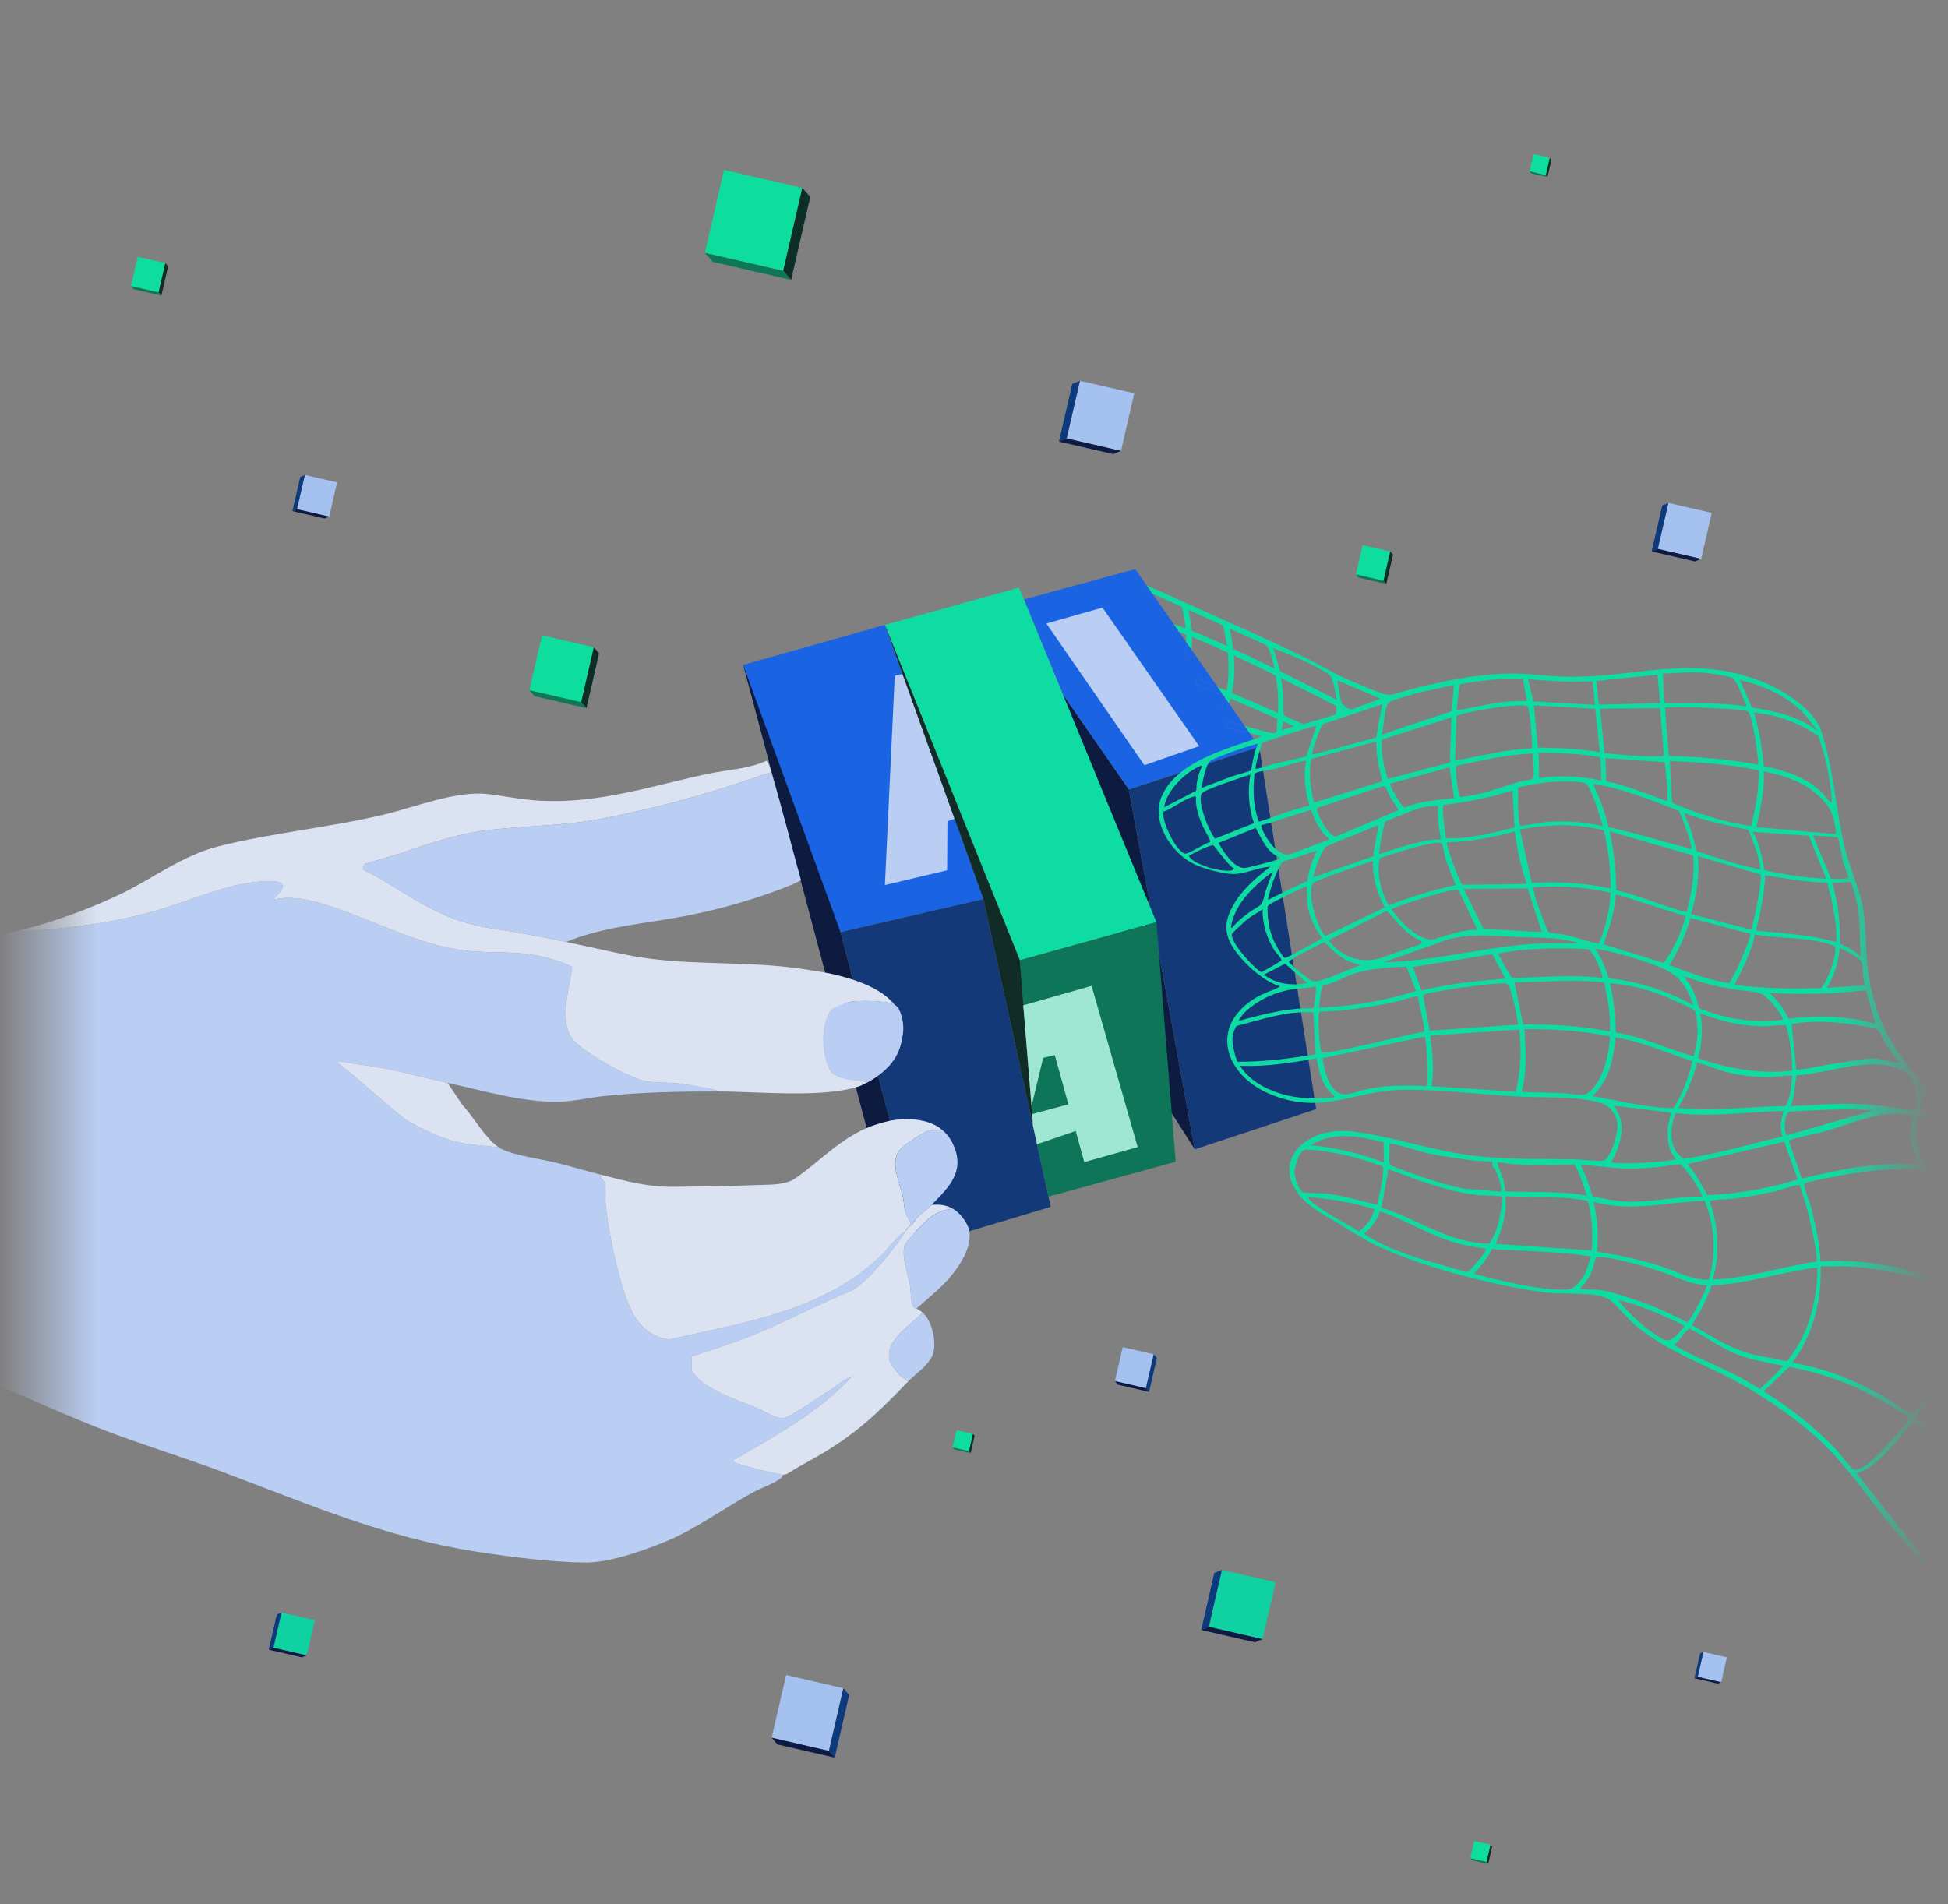 <svg width="493" height="482" viewBox="0 0 493 482" fill="none" xmlns="http://www.w3.org/2000/svg">
<rect x="0" y="0" width="493" height="482" fill="#808080" stroke="none"/>
<mask id="mask0_95_893" style="mask-type:alpha" maskUnits="userSpaceOnUse" x="0" y="0" width="493" height="482">
<rect width="493" height="482" fill="url(#paint0_linear_95_893)"/>
</mask>
<g mask="url(#mask0_95_893)">
<g clip-path="url(#clip0_95_893)">
<path d="M268.982 175.738L285.7 199.853L302.38 290.924L294.372 278.409L266.872 176.083L268.982 175.738Z" fill="#000F3A"/>
<path d="M318.69 189.029L317.94 189.277L305.801 193.259L304.103 193.814L303.301 194.077L298.759 195.568L285.7 199.853L268.982 175.738L259.128 151.734L287.327 144.06L290.193 148.167C289.979 148.077 289.782 147.99 289.6 147.912C290.044 148.608 290.528 149.274 291.002 149.948C291.002 149.948 291.366 150.115 291.633 150.235L297.082 158.047C297.063 158.044 297.044 158.035 297.026 158.03L296.619 159.417C297.174 159.582 297.791 159.783 298.458 160.019L300.214 162.536C300.207 163.793 300.123 165.105 299.929 166.439L301.36 166.646C301.465 165.925 301.541 165.212 301.59 164.511L308.112 173.861C306.224 173.071 304.478 172.356 303.016 171.779L302.485 173.125C304.47 173.905 306.977 174.947 309.657 176.079L309.984 176.545C309.72 177.428 309.4 178.285 309.002 179.102L310.304 179.733C310.568 179.189 310.805 178.622 311.019 178.029L315.022 183.771L310.429 182.555L310.06 183.952L316.302 185.604L317.358 187.118L318.197 188.322L318.292 188.457L318.69 189.029Z" fill="#0E61EE"/>
<path d="M285.7 199.853L302.38 290.924L333.101 280.752L318.69 189.029L285.7 199.853Z" fill="#073177"/>
<path d="M188.083 168.307L220.074 288.311L233.449 315.214L212.721 235.937L196.611 171.352L188.083 168.307Z" fill="#000F3A"/>
<path d="M188.083 168.307L212.721 235.937L248.89 227.582L223.946 158.179L188.083 168.307Z" fill="#0E61EE"/>
<path d="M212.72 235.937L248.889 227.582L265.911 305.484L233.449 315.214L212.72 235.937Z" fill="#073177"/>
<path d="M226.267 254.315C227.999 255.184 228.637 259.179 228.479 260.965C228.033 265.977 226.22 269.213 222.276 272.192C221.498 272.78 220.116 273.628 219.237 274.087C217.558 273.209 215.555 273.571 213.658 273.081C209.173 271.921 208.279 267.953 208.252 263.773C208.219 258.514 209.113 254.839 214.746 253.681C217.163 253.183 224.182 253.271 226.266 254.317L226.267 254.315Z" fill="#C0D5FF"/>
<path d="M291.633 150.234C291.365 150.114 291.004 149.95 291.002 149.947C290.527 149.274 290.044 148.608 289.6 147.912C289.782 147.99 289.979 148.077 290.193 148.167L291.633 150.234Z" fill="#0E61EE"/>
<path d="M257.411 184.103C257.27 184.137 257.065 184.726 256.617 184.446C256.705 183.735 256.929 183.027 257.005 182.316L257.413 184.104L257.411 184.103Z" fill="#073177"/>
<path d="M195.625 195.369C195.541 195.397 195.458 195.424 195.374 195.453L194.625 192.67C194.831 192.614 194.998 192.588 195.048 192.632C195.219 192.773 195.077 193.188 195.156 193.386C195.395 193.995 195.443 194.741 195.625 195.369Z" fill="#000F3A"/>
<path d="M228.403 170.584L226.444 171.055L223.95 224.029L239.7 220.293L239.776 207.881L241.58 207.245L228.403 170.584Z" fill="#C0D5FF"/>
<path d="M223.946 158.179L258.102 243.055L292.667 233.433L257.896 148.735L223.946 158.179Z" fill="#01E5A6"/>
<path d="M297.538 294.073L265.345 302.9L262.448 289.636L261.409 284.882L261.207 282.009L258.101 243.055L292.667 233.433L297.538 294.073Z" fill="#017353"/>
<path d="M223.946 158.179L258.102 243.055L261.409 284.882L248.89 227.582L223.946 158.179Z" fill="#04221D"/>
<path d="M287.929 290.364L276.264 249.547L258.96 254.476L261.067 279.971L264.008 267.762L266.955 267.082L270.383 279.545L261.207 282.009L261.409 284.882L262.448 289.636L272.235 286.276L274.404 294.16L287.929 290.364Z" fill="#A2F1DB"/>
<path d="M264.81 157.831L289.621 193.696L303.478 188.873L279.012 153.805L264.81 157.831Z" fill="#C0D5FF"/>
<path d="M316.302 185.604L310.06 183.952L310.429 182.555L315.022 183.771L316.302 185.604Z" fill="#0E61EE"/>
<path d="M311.019 178.029C310.806 178.622 310.568 179.189 310.304 179.733L309.002 179.102C309.4 178.285 309.72 177.428 309.984 176.545L311.019 178.029Z" fill="#0E61EE"/>
<path d="M309.657 176.079C306.977 174.947 304.47 173.905 302.484 173.125L303.016 171.779C304.478 172.356 306.224 173.071 308.112 173.861L309.657 176.079Z" fill="#0E61EE"/>
<path d="M301.361 166.646L299.929 166.439C300.123 165.105 300.208 163.793 300.214 162.536L301.59 164.511C301.541 165.212 301.465 165.925 301.361 166.646Z" fill="#0E61EE"/>
<path d="M298.458 160.019C297.791 159.782 297.174 159.582 296.619 159.417L297.026 158.03C297.045 158.033 297.063 158.041 297.082 158.047L298.458 160.019Z" fill="#0E61EE"/>
<path d="M315.988 159.752L315.957 159.739C315.968 159.741 315.979 159.748 315.988 159.752Z" fill="#0E61EE"/>
<path d="M432.344 269.836L432.355 269.831C432.355 269.831 432.354 269.836 432.344 269.836Z" fill="#01E5A6"/>
<path d="M485.982 282.771L489.971 283.498C490.334 283.564 490.704 283.614 491.064 283.697C492.589 284.05 493.633 285.01 494.62 286.113C495.7 287.323 496.783 288.532 497.862 289.742C499.181 291.217 500.501 292.694 501.818 294.17C502.755 295.215 503.688 296.262 504.624 297.307C504.636 297.321 504.667 297.351 504.709 297.391L505.007 295.753C499.713 289.896 494.155 283.574 489.173 277.477C480.48 266.84 475.219 261.19 472.931 246.983C472.151 242.149 472.323 237.738 471.941 232.967C471.373 225.891 468.186 220.496 466.691 213.82C464.554 204.284 464.008 194.433 460.87 184.921C459.174 179.78 451.647 174.939 446.812 172.9C428.298 165.098 413.989 171.866 395.487 171.272C391.655 171.15 387.808 170.574 383.978 170.503C375.292 170.344 365.479 172.259 357.104 174.468C356.592 174.603 354.701 175.184 352.61 175.746C351.555 176.029 350.72 175.84 349.745 175.506C347.035 174.576 344.097 173.253 341.456 172.132C340.189 171.598 338.903 171.05 337.702 170.373C333.887 168.221 328.69 165.534 321.155 162.097C321.148 162.095 321.134 162.088 321.114 162.079C321.093 162.071 321.066 162.058 321.032 162.042C320.634 161.874 320.24 161.702 319.848 161.526C319.377 161.315 318.888 161.084 318.386 160.84C317.696 160.529 316.889 160.161 315.989 159.752C315.98 159.748 315.968 159.744 315.957 159.739L315.728 159.636L315.255 159.423C315.255 159.423 294.323 149.99 294.318 149.989C292.661 149.249 291.242 148.623 290.193 148.167L291.634 150.235C291.787 150.307 291.909 150.361 291.909 150.361C291.909 150.361 291.955 150.381 292.041 150.419C292.075 150.435 292.113 150.452 292.159 150.472L299.074 153.605C299.408 154.888 299.82 156.793 300.049 159.058C298.944 158.646 297.944 158.302 297.082 158.047L298.459 160.02C298.997 160.208 299.568 160.42 300.171 160.65C300.201 161.26 300.219 161.89 300.214 162.536L301.59 164.511C301.669 163.379 301.683 162.282 301.649 161.232C304.318 162.306 307.437 163.683 310.718 165.191C311.022 168.158 311.075 171.592 310.412 174.828C309.63 174.497 308.859 174.173 308.113 173.861L309.658 176.079C309.794 176.136 309.933 176.193 310.069 176.252C310.042 176.35 310.014 176.448 309.984 176.545L311.019 178.029C311.159 177.636 311.291 177.234 311.41 176.822C315.566 178.593 319.949 180.503 323.344 181.993C323.118 182.885 323.231 184.801 323.069 185.129C322.999 185.273 322.869 185.379 322.704 185.465C322.412 185.615 322.068 185.635 321.748 185.55L315.022 183.771L316.302 185.604C316.302 185.604 319.103 186.344 319.204 186.372C319.159 186.364 319.065 186.445 319.023 186.464C318.948 186.499 318.872 186.527 318.796 186.565C318.335 186.797 317.847 186.953 317.358 187.118C311.555 189.108 303.937 191.379 298.759 195.568C296.712 197.223 295.046 199.175 294.02 201.528C291.181 208.054 296.532 216.155 302.501 218.875C304.936 219.985 309.784 221.297 312.418 221.23C315.509 221.149 318.428 219.521 321.502 219.395C318.325 221.792 314.817 224.797 312.684 228.199C309.016 234.045 309.87 237.693 314.215 242.665C316.656 245.46 320.407 248.583 323.992 249.669C323.18 250.231 322.126 250.586 321.214 250.956C320.188 251.369 319.155 251.773 318.197 252.328C305.695 259.568 309.815 272.264 321.769 277.093C334.756 282.341 342.832 276.01 354.991 275.867C364.346 275.759 374.111 276.969 383.48 277.532C389.756 277.909 397.043 277.483 403.146 278.69C405.063 279.068 406.586 279.525 407.845 281.028C408.893 282.279 409.468 283.706 409.36 285.364C409.236 287.278 407.757 293.232 405.713 293.797C402.997 293.944 400.293 293.466 397.582 293.423C389.113 293.283 381.795 293.574 373.181 292.576C362.474 291.333 352.336 287.557 341.978 286.395C328.533 284.886 319.538 296.881 332.888 306.16C334.731 307.441 336.75 308.416 338.634 309.621C340.406 310.754 342.202 311.85 344.021 312.904C344.878 313.403 345.738 313.895 346.604 314.374C347.485 314.857 348.423 315.354 349.365 315.751C351.015 316.49 352.687 317.176 354.374 317.824C358.028 319.232 361.751 320.463 365.506 321.573C369.38 322.717 373.292 323.731 377.231 324.622C380.95 325.464 384.692 326.197 388.46 326.783C389.191 326.896 389.921 327.002 390.654 327.104C395.367 327.754 402.987 326.894 406.888 328.697C408.263 329.332 411.89 333.767 413.47 335.12C421.812 342.264 431.527 345.202 440.757 350.415C448.269 354.658 456.697 360.533 462.714 366.703C468.51 372.646 473.182 379.661 478.451 386.05C479.769 387.649 484.398 393.033 486.761 395.927L487.01 394.559L469.84 372.854C471.965 372.509 474.016 370.755 475.611 369.368C478.876 366.524 481.407 362.996 484.353 359.847L492.114 366.538L492.356 365.211C490.922 363.843 488.374 361.633 487.808 361.15C486.915 360.392 485.837 359.593 484.861 358.938C491.787 349.887 495.355 338.704 495.279 327.303L498.85 329.178C498.869 328.777 499.114 328.281 499.095 327.915C499.076 327.561 495.666 325.997 495.112 325.761C494.853 315.578 492.381 305.492 487.939 296.349C490.918 296.637 494.1 297.371 496.985 298.271C498.989 298.896 501.994 300.009 504.014 301.207L504.247 299.927C504.211 299.908 504.173 299.889 504.135 299.87C499.423 297.4 492.554 295.992 487.416 294.865C487.15 294.67 487.005 294.178 486.876 293.893C486.14 292.243 485.437 290.552 485.085 288.771C484.708 286.861 485.062 285.079 485.432 283.2C485.439 283.157 485.532 282.691 485.53 282.689C485.553 282.737 485.933 282.762 485.982 282.771ZM484.843 281.097C480.587 280.664 476.326 279.819 472.056 279.532C465.789 279.107 459.47 279.788 453.217 279.984C454.212 277.449 454.18 274.83 454.665 272.206C462.012 271.692 471.179 268.188 478.433 269.893C480.447 270.368 482.409 270.997 483.553 272.77C484.888 274.84 485.394 278.699 484.843 281.097ZM380.988 302.816C387.879 303.084 394.862 302.686 401.68 303.928C402.21 304.223 402.811 309.025 402.884 309.932C402.963 310.948 403.151 316.019 402.697 316.524L378.553 314.852C380.141 311.042 381.459 306.994 380.988 302.816ZM403.265 304.18C412.712 306.885 421.94 304.256 431.432 303.945C433.981 310.25 434.426 317.377 432.467 323.928C428.184 324.047 424.401 321.857 420.447 320.561C415.093 318.807 409.709 317.723 404.149 316.821C404.579 312.601 404.354 308.285 403.265 304.18ZM432.345 327.54C432.507 327.134 432.667 326.725 432.832 326.319C432.873 326.214 433.133 325.367 433.251 325.362C442.355 325.014 450.974 321.829 459.967 320.871C459.88 329.416 457.723 337.883 452.229 344.555L443.824 342.909C438.164 341.476 433.269 338.305 428.283 335.428C428.187 335.229 428.606 334.661 428.696 334.506C429.017 333.938 429.361 333.383 429.704 332.829C430.748 331.143 431.606 329.377 432.345 327.54ZM459.653 319.354C450.876 320.608 442.391 323.591 433.468 323.875C435.355 317.509 434.915 310.273 432.674 304.034C432.802 303.725 437.808 303.505 438.664 303.404C442.203 302.983 445.729 302.362 449.201 301.572C450.659 301.242 453.761 300.054 454.954 299.982C455.157 299.97 455.237 299.892 455.434 300.074C455.677 300.3 457.215 305.571 457.432 306.367C457.873 307.98 460.337 318.678 459.653 319.354ZM432.118 302.53C430.493 299.863 429.212 296.978 427.038 294.677L451.55 288.998L454.969 298.542C447.578 300.884 439.869 302.149 432.118 302.53ZM319.276 208.844C321.018 208.449 322.743 207.874 324.44 207.326C326.894 206.529 329.356 205.733 331.828 204.984C332.661 207.604 333.678 209.55 335.478 211.602C335.791 211.958 336.712 212.29 336.051 212.639L325.967 216.415C323.478 216.099 321.763 214.011 320.523 212C320.224 211.515 318.902 209.214 319.276 208.844ZM318.578 207.98C317.13 204.116 317.074 200.012 317.479 195.937C317.829 195.222 321.551 194.903 322.331 194.702C325.05 194.003 327.76 192.983 330.561 192.531C329.79 196.316 330.307 200.279 331.423 203.943C328.971 204.471 326.556 205.267 324.182 206.055C322.316 206.672 320.511 207.546 318.578 207.98ZM430.67 262.244C430.79 259.959 430.585 257.992 430.32 256.477C435.357 258.481 440.723 259.765 446.168 259.775C448.14 259.779 450.058 259.376 452.022 259.48C453.122 263.218 453.43 267.119 453.626 271C445.564 271.934 437.373 270.525 429.742 267.849C430.156 266.387 430.553 264.485 430.67 262.244ZM430.003 255.192C429.436 253.196 428.866 251.216 427.815 249.408L426.142 247.149C427.834 247.555 429.437 248.313 431.109 248.784C433.688 249.511 436.306 250.019 438.887 250.448C440.653 250.743 444.075 250.92 445.497 251.464C447.612 252.275 450.388 256.03 451.324 258.096C444.05 259.125 436.794 257.957 430.003 255.192ZM347.702 216.549L347.457 216.779L332.275 222.09C333.155 219.397 333.837 216.578 335.555 214.258L348.891 208.841L347.575 216.068C347.563 216.132 347.778 216.348 347.702 216.549ZM332.244 223.607C332.595 222.873 345.712 218.484 347.486 217.889C347.361 222.066 348.401 226.093 350.481 229.689L335.358 236.958C333.212 234.439 330.84 226.513 332.244 223.607ZM424.724 205.157C425.365 205.602 428.535 214.67 428.088 214.943C421.094 213.091 414.189 210.898 407.109 209.369C406.233 205.577 404.77 201.953 403.188 198.416C410.676 199.547 417.693 202.471 424.724 205.157ZM406.336 191.89L421.305 192.926C421.682 196.22 422.108 199.486 421.974 202.815C416.893 200.944 411.83 198.871 406.511 197.772L406.336 191.89ZM429.73 216.712L445.49 221.338C446.253 222.053 443.755 233.602 443.23 235.329L427.966 231.385C429.395 226.564 430.132 221.734 429.73 216.712ZM427.793 232.333C432.867 233.62 437.812 235.138 442.983 236.324C443.37 236.885 438.766 247.629 437.589 248.875C432.407 248.06 427.377 246.194 422.502 244.278C424.789 240.653 426.724 236.483 427.793 232.333ZM408.867 226.376C414.866 228.019 420.536 230.176 426.651 231.88C425.507 235.984 423.57 240.248 421.097 243.752L405.828 239.039C407.22 234.936 408.743 230.751 408.867 226.376ZM426.824 230.932C420.813 229.34 415.115 226.801 409.042 225.323C408.985 220.312 408.484 215.318 407.365 210.439L428.475 216.542C429.014 221.433 428.044 226.21 426.824 230.932ZM386.353 223.624C386.316 223.637 386.28 223.647 386.238 223.659C386.047 223.688 385.621 223.716 385.028 223.743C384.372 223.77 383.508 223.794 382.528 223.814C378.091 223.904 371.254 223.93 370.198 223.933L370.132 223.934C370.083 223.932 370.059 223.933 370.059 223.933C369.446 223.6 365.801 213.619 366.213 213.223C372.048 213.091 377.753 211.98 383.362 210.47C383.884 214.941 384.932 219.354 386.353 223.624ZM384.676 209.977C391.758 208.632 398.838 208.354 405.898 210.208C407.059 215.024 407.599 219.976 407.661 224.929C401.069 223.398 394.356 223.216 387.639 223.459L384.676 209.977ZM365.883 217.486C366.607 219.709 367.588 221.837 368.41 224.019C362.625 225.277 357.001 227.071 351.456 229.132C349.468 225.626 348.327 221.201 349.202 217.217C351.301 216.5 363.675 212.399 364.9 213.508C365.052 213.646 365.661 216.806 365.883 217.486ZM369.119 225.287L373.92 235.428C372.335 235.272 370.728 235.613 369.183 235.92C367.997 236.152 362.583 237.925 362.144 237.865C358.075 237.305 354.368 233.285 352.122 230.116C354.036 229.166 368.234 224.526 369.119 225.287ZM370.434 225.007C370.772 225.005 371.113 225.004 371.451 225.002C372.269 224.999 373.088 224.996 373.904 224.99C374.902 224.986 375.899 224.982 376.897 224.977C377.776 224.973 378.656 224.97 379.533 224.965C380.372 224.961 381.21 224.918 382.047 224.916C382.932 224.911 383.818 224.903 384.703 224.896C385.321 224.891 385.939 224.888 386.554 224.883C386.559 224.883 386.614 224.879 386.616 224.882C386.617 224.887 390.229 235.952 390.229 235.952L375.458 235.108L370.434 225.007ZM390.526 232.747C390.148 231.757 389.78 230.765 389.429 229.765C389.036 228.643 388.646 227.514 388.359 226.36C388.217 225.783 388.143 225.194 388.062 224.606C389.785 224.504 391.506 224.413 393.233 224.409C394.967 224.404 396.704 224.469 398.434 224.598C399.134 224.649 399.833 224.713 400.532 224.786C402.925 225.041 405.3 225.444 407.648 225.97C407.535 227.774 407.28 229.872 406.763 232.176C406.179 234.773 405.403 237.002 404.641 238.822C404.424 238.979 403.734 238.709 403.515 238.657C400.117 237.82 396.884 236.479 393.359 236.246C392.872 236.214 392.36 236.206 391.95 235.901C391.592 235.635 390.752 233.337 390.526 232.747ZM389.511 196.904L389.449 190.533C394.565 190.529 399.692 190.775 404.756 191.634C405.355 191.966 405.118 196.624 405.3 197.573C400.108 196.439 394.764 196.254 389.511 196.904ZM390.873 198.124C393.136 197.878 399.464 197.446 401.309 198.367C402.681 199.05 405.138 207.337 405.642 209.141C400.93 208.042 396.149 207.688 391.337 208.075C390.348 208.155 385.059 209.15 384.763 208.999C384.053 208.636 384.217 200.612 384.166 199.371C386.379 198.851 388.604 198.372 390.873 198.124ZM387.745 197.199C387.366 197.453 385.513 197.608 384.849 197.801C379.789 199.271 374.869 201.319 369.523 201.721C368.959 201.229 368.186 194.18 368.54 193.838C374.956 192.573 381.355 190.927 387.935 190.739C387.759 191.907 388.631 196.611 387.745 197.199ZM382.804 200.088L383.3 209.474C377.584 210.784 371.896 212.476 365.938 212.169C365.792 210.994 364.753 204.278 365.344 203.747C371.279 203.094 377.107 201.827 382.804 200.088ZM364.642 212.442C359.217 212.569 354.126 214.649 349.021 216.209C349.35 213.406 349.737 210.678 350.57 207.972C354.916 206.346 359.185 203.828 363.973 203.999C363.641 206.792 364.224 209.695 364.642 212.442ZM350.983 230.55C353.522 233.238 355.944 236.623 359.454 238.056C359.756 238.177 359.86 238.561 359.64 238.8C359.625 238.814 359.613 238.827 359.601 238.837C359.364 239.024 359.084 239.152 358.799 239.249C358.109 239.488 357.412 239.711 356.721 239.955C354.918 240.592 353.104 241.209 351.301 241.855C349.706 242.427 348.06 242.977 346.349 243.042C344.806 243.099 343.228 242.809 341.787 242.265C339.567 241.425 337.622 239.922 336.242 237.993L350.983 230.55ZM362.71 239.136C369.934 236.056 375.982 236.776 383.489 237.139C388.722 237.395 393.929 237.175 399.059 238.545C399.038 238.906 398.361 238.778 398.088 238.782C395.449 238.806 392.865 238.646 390.204 238.762C376.631 239.355 363.73 243.299 350.156 243.584L362.71 239.136ZM377.664 241.534C378.704 243.717 379.867 245.398 380.982 247.732C373.855 248.263 366.692 248.989 359.746 250.718L357.548 244.786L377.664 241.534ZM379.135 241.347C386.593 239.98 394.187 239.818 401.796 240.273C403.247 240.332 405.905 247.303 405.5 247.548C397.966 246.631 390.387 247.373 382.842 247.591C382.617 247.572 382.517 247.426 382.422 247.26C381.526 245.701 380.018 243.222 379.135 241.347ZM403.672 240.12C406.666 240.558 409.572 241.354 412.469 242.212C415.954 243.244 421.461 244.862 424.157 247.172C426.358 249.057 427.637 251.712 428.487 254.426C421.724 250.704 414.836 248.523 407.123 247.608C406.291 244.956 405.287 242.4 403.672 240.12ZM438.999 249.119C441.145 245.124 443.16 240.985 444.168 236.54C444.151 236.62 448.292 237.076 448.684 237.113C450.261 237.263 451.84 237.36 453.418 237.473C456.563 237.698 459.725 238.003 462.754 238.919C463.093 239.02 463.428 239.13 463.759 239.247C463.927 239.304 464.098 239.362 464.262 239.429C464.474 239.517 464.479 239.532 464.496 239.758C464.606 241.172 464.247 242.563 463.835 243.901C463.209 245.94 462.42 248.093 461.129 249.812C461.052 249.916 460.944 250.08 460.805 250.113C457.024 250.196 453.216 250.291 449.435 250.131C448.597 250.096 438.898 249.635 438.999 249.119ZM444.416 235.542C445.538 230.927 446.544 226.279 446.722 221.521C452.026 222.451 457.093 223.251 462.466 223.466C463.657 228.365 465.004 233.408 464.686 238.5C458.111 236.528 451.201 236.266 444.416 235.542ZM453.266 221.545C450.85 221.174 448.595 220.716 446.514 220.217C445.972 216.913 445.267 213.473 443.585 210.542L457.806 211.582L462.165 222.431C459.447 222.306 456.462 222.037 453.266 221.545ZM445.516 220.077C440.013 219.018 434.681 217.21 429.377 215.448C428.931 213.635 428.491 211.777 427.89 210.007C427.732 209.542 426.136 205.928 426.326 205.811C431.503 207.92 437.01 208.818 442.445 210.089C443.829 213.287 445.165 216.572 445.516 220.077ZM443.108 209.113C436.196 208.06 429.57 205.961 423.175 203.224L422.602 192.648C430.169 192.952 437.747 193.428 445.18 195.047C445.052 199.814 444.432 204.518 443.108 209.113ZM422.368 191.362L421.373 179.348C421.536 179.071 421.751 179.103 422.022 179.091C426.151 178.903 431.314 179.101 435.464 179.36C436.834 179.445 441.435 179.62 442.349 180.129C443.529 180.787 445 191.657 444.965 193.538C437.489 192.235 429.938 191.533 422.368 191.362ZM421.118 191.396C416.087 191.643 411.086 191.153 406.088 190.615L404.939 179.395L420.127 179.241L421.118 191.396ZM404.893 190.4C399.707 189.536 394.451 189.343 389.218 189.232L388.199 178.55L403.708 179.414L404.893 190.4ZM387.663 189.448C381.082 189.66 374.666 191.381 368.266 192.544L368.624 181.261C369.062 180.459 384.554 177.805 386.533 178.768C386.908 178.979 387.219 182.101 387.303 182.793C387.406 183.666 387.948 189.216 387.663 189.448ZM368.006 202.038C363.745 202.51 359.461 202.756 355.45 204.411C354.76 204.285 351.504 198.608 351.78 198.357L366.854 194.248L368.006 202.038ZM352.068 202.193C352.302 202.591 354.088 204.888 353.865 205.099L338.143 211.737C336.439 211.784 333.929 207.189 333.507 205.713C333.377 205.261 333.03 204.769 333.509 204.438L349.705 199.089C349.994 199.011 350.362 198.954 350.612 199.166C350.739 199.275 351.777 201.695 352.068 202.193ZM324.376 218.432C324.462 218.321 324.561 218.221 324.689 218.139C325.071 217.895 325.505 217.783 325.94 217.669C326.623 217.492 327.293 217.274 327.966 217.059C329.563 216.546 331.158 216.019 332.747 215.478C332.818 215.454 333.237 215.372 333.27 215.299C332.128 217.761 331.206 220.298 330.89 223.015C330.876 223.091 330.026 223.385 329.922 223.434C327.855 224.388 325.811 225.394 323.762 226.385C323.239 226.637 322.712 226.882 322.192 227.14C321.926 227.272 321.663 227.408 321.405 227.55C321.307 227.603 321.185 227.654 321.079 227.723C321 227.772 320.898 227.7 320.919 227.608C321.558 224.663 322.543 221.774 323.981 219.12C324.11 218.881 324.219 218.636 324.376 218.432ZM321.162 229.083C321.531 228.751 321.98 228.546 322.419 228.312C322.913 228.05 323.409 227.787 323.904 227.53C324.898 227.018 325.898 226.517 326.905 226.029C327.625 225.68 328.345 225.341 329.07 225.006C329.407 224.851 329.748 224.698 330.079 224.533C330.311 224.419 330.613 224.29 330.722 224.618C330.885 225.113 330.733 227.855 330.87 228.865C331.301 232.009 332.703 234.961 334.617 237.452C332.551 238.751 330.35 239.864 328.213 241.042C327.587 241.386 326.957 241.729 326.309 242.032C326.047 242.155 325.386 242.567 325.075 242.422C324.569 242.185 322.824 239.076 322.5 238.382C321.216 235.646 320.723 232.666 320.81 229.498C320.815 229.338 321.054 229.178 321.162 229.083ZM326.689 243.022C327.625 242.377 328.618 241.821 329.626 241.299C329.897 241.157 330.172 241.016 330.444 240.88C331.755 240.22 333.037 239.508 334.355 238.864C334.422 238.832 334.492 238.798 334.559 238.767C334.733 238.681 335.075 238.461 335.283 238.512C337.792 241.339 340.559 243.572 344.399 244.254C343.475 244.627 342.547 244.999 341.622 245.372C340.22 245.935 338.806 246.478 337.412 247.057C336.109 247.598 334.835 248.084 333.44 248.346C333.042 248.423 332.667 248.477 332.269 248.353C331.611 248.145 331.066 247.684 330.526 247.274C328.986 246.105 327.489 244.938 326.19 243.48C326.184 243.307 326.578 243.097 326.689 243.022ZM334.695 249.378C337.586 249.101 340.199 247.177 342.867 246.378C344.045 246.024 346.306 245.576 347.56 245.374C350.32 244.929 353.134 244.861 355.917 244.665L358.353 250.839C350.463 253.338 342.144 254.727 333.862 255.064C333.952 253.146 334.225 251.247 334.695 249.378ZM333.937 256.065C340.343 255.944 346.966 254.914 353.226 253.564C354.049 253.386 358.54 251.963 358.845 252.276C358.888 253.496 360.901 260.739 360.339 261.188C357.085 261.575 335.414 267.278 334.493 266.334C333.866 265.693 333.412 256.449 333.937 256.065ZM360.161 251.935C360.348 251.553 363.045 251.131 363.675 251.008C366.57 250.438 369.741 249.985 372.673 249.642C374.162 249.468 380.38 248.656 381.355 249.015C381.924 249.226 382.437 251.183 382.644 251.865C383.377 254.293 383.761 256.863 384.254 259.343L361.83 260.906L360.161 251.935ZM383.265 248.64C390.846 248.574 398.434 247.867 406.014 248.638C406.853 252.731 407.633 256.904 407.436 261.119C400.217 259.68 392.827 259.225 385.484 259.327L383.265 248.64ZM407.46 248.887C412.972 249.281 418.381 250.81 423.399 253.081C424.387 253.53 428.302 255.271 428.906 255.8C428.961 255.847 429.001 256.018 429.131 256.581C430.074 260.639 429.358 264.297 429.118 265.39C429.015 265.861 428.842 266.566 428.57 267.418C422.003 265.48 415.724 262.455 408.886 261.359C408.931 257.158 408.371 252.973 407.46 248.887ZM428.78 271.465C428.977 270.854 429.289 269.829 429.418 269.118L429.461 268.881C429.459 268.895 429.961 269.053 429.994 269.063C430.607 269.275 431.24 269.469 431.865 269.669C432.487 269.87 433.097 270.106 433.714 270.326C433.721 270.327 433.725 270.328 433.733 270.33C434.51 270.606 435.291 270.873 436.08 271.115C438.724 271.922 441.439 272.331 444.193 272.524C445.061 272.584 445.933 272.625 446.803 272.661C449.071 272.751 451.307 272.169 453.572 272.291C453.361 274.863 453.212 277.737 451.831 279.998C442.794 280.042 433.772 281.472 424.734 280.423C426.396 277.591 427.778 274.601 428.781 271.463L428.78 271.465ZM451.457 281.213C451.314 281.195 450.942 282.968 450.9 283.147C450.694 284.033 450.636 284.955 450.733 285.862C450.749 286.019 451.032 287.662 451.079 287.671C442.759 289.589 434.586 292.182 426.086 293.289C422.148 290.948 422.661 285.499 424 281.764C433.069 282.833 442.379 281.433 451.457 281.213ZM453.025 281.359C460.029 280.994 467.05 280.532 474.066 281.093L452.232 287.367C451.235 286.132 451.597 281.844 453.025 281.359ZM477.634 264.853L480.666 269.073C478.708 268.878 476.548 268.103 474.622 267.972C472.247 267.812 468.284 268.637 465.8 268.993C462.262 269.497 458.747 270.285 455.201 270.758L454.585 270.763L453.429 259.207C458.617 258.271 463.898 258.569 469.085 259.375C470.75 259.631 472.874 259.854 474.51 260.387C476.05 260.888 476.684 263.548 477.634 264.853ZM474.633 259.161C467.535 257.087 460.026 257.014 452.742 257.828C452.601 257.846 452.265 257.085 452.21 256.982C451.963 256.525 451.71 256.073 451.437 255.634C450.441 254.029 449.194 252.717 447.902 251.358C456.025 251.755 464.198 251.637 472.263 250.65L474.633 259.161ZM471.068 243.407C471.605 244.516 471.339 247.994 472.01 249.38L462.337 250.067C464.264 246.96 465.172 243.765 465.615 240.138C466.072 239.82 470.715 242.679 471.068 243.407ZM469.824 228.012C470.93 232.616 470.577 237.391 470.888 242.078C469.416 240.632 467.513 239.691 465.641 238.875C465.853 233.665 465.122 228.446 463.694 223.445C464.685 223.38 465.397 223.51 466.35 223.395C467.124 223.3 467.896 223.23 468.323 223.252C468.697 223.271 469.667 227.356 469.824 228.012ZM465.96 215.818C466.17 216.71 466.333 217.629 466.599 218.508C466.826 219.25 467.087 219.98 467.359 220.708C467.41 220.845 467.977 222.207 467.832 222.239C466.043 222.648 464.874 222.479 463.393 222.41L458.834 211.49C459.273 211.514 459.716 211.531 460.153 211.549C461.301 211.594 462.433 211.749 463.576 211.835C464.069 211.871 464.567 211.849 465.056 211.938C465.293 211.981 465.78 215.057 465.96 215.818ZM444.528 209.372C445.541 204.668 446.614 200.125 446.365 195.265C451.46 196.267 456.424 197.913 460.3 201.467C463.542 204.44 464.26 206.895 464.711 211.14L444.528 209.372ZM461.12 189.181C461.12 189.181 463.059 195.125 463.607 202.493C463.625 202.719 463.618 202.985 463.486 203.049C463.423 203.077 463.332 203.065 463.203 202.98C462.717 202.662 461.46 200.89 460.8 200.292C456.72 196.6 451.682 194.994 446.349 193.928C446.067 189.321 445.147 184.814 443.937 180.379C446.199 180.593 449.216 181.106 452.586 182.354C455.815 183.552 458.351 185.05 460.173 186.315C460.556 187.462 460.878 188.439 461.12 189.181ZM456.09 180.149C456.513 180.571 459.764 184.526 459.915 185.043C455.543 181.325 448.91 179.987 443.369 179.056L440.295 172.129C445.844 173.348 452.028 176.086 456.09 180.149ZM432.156 170.39C433.545 170.559 437.167 171.082 438.318 171.527C439.574 172.013 441.388 177.432 442.017 178.803C435.223 177.842 428.341 177.955 421.506 177.988C421.299 177.899 421.295 177.722 421.242 177.541C420.762 175.876 421.177 172.413 420.754 170.527C424.542 170.379 428.36 169.923 432.156 170.39ZM419.481 170.782L420.131 177.997L404.64 178.361L404.013 172.375L419.481 170.782ZM403.021 172.434L403.646 178.423L388.054 177.559L386.714 171.915C392.135 172.334 397.589 172.826 403.021 172.434ZM385.46 171.954L386.433 177.491C380.378 177.189 374.488 178.725 368.615 179.876L369.376 173.194C374.66 172.269 380.081 171.586 385.46 171.954ZM366.939 193.013L351.256 197.175C350.177 193.998 349.456 190.536 349.755 187.213L367.318 181.601L366.939 193.013ZM350.948 178.739C351.396 177.428 352.745 177.267 353.981 176.838C358.515 175.274 363.289 174.432 367.961 173.397L367.388 180.022L349.632 185.966C350.274 183.784 350.236 180.821 350.948 178.739ZM349.828 197.757L332.562 203.158C331.695 199.572 331.044 195.738 331.909 192.081L348.336 187.689C348.266 191.127 348.991 194.46 349.828 197.757ZM349.807 178.287L348.274 186.699L332.831 190.872L332.094 190.848C331.871 190.511 334.159 183.824 334.825 183.277L349.807 178.287ZM349.33 176.855L342.509 179.416C341.925 179.706 341.328 179.505 340.826 179.151C340.562 178.963 340.32 178.745 340.08 178.528C339.984 178.437 339.889 178.344 339.785 178.256C339.402 177.937 339.369 177.458 339.288 177.002L339.085 175.859C339.007 175.413 338.929 174.968 338.848 174.522C338.777 174.11 338.703 173.695 338.629 173.28C338.576 172.991 338.527 172.701 338.474 172.412L338.433 172.177L349.33 176.855ZM331.641 168.072C332.765 168.641 335.881 170.27 336.674 171.011C337.199 171.504 338.317 176.282 338.27 177.148C335.883 175.91 330.374 173.079 324.007 169.938L322.277 164.094C325.406 165.337 328.64 166.548 331.641 168.072ZM301.562 159.639C301.399 157.575 301.075 155.767 300.756 154.37L309.503 158.334C309.785 159.438 310.201 161.277 310.512 163.498C307.261 162.015 304.182 160.673 301.562 159.639ZM312.073 164.216C311.826 162.173 311.478 160.398 311.179 159.094L320.53 163.332C321.693 165.057 322.064 167.216 322.539 169.215C319.129 167.544 315.531 165.816 312.073 164.216ZM311.771 175.404C312.383 172.626 312.545 169.45 312.247 165.898C315.759 167.535 319.396 169.292 322.814 170.972C323.368 174.088 323.574 177.277 323.42 180.447C320.041 178.965 315.791 177.116 311.771 175.404ZM324.749 175.944C324.663 174.537 324.424 173.066 324.205 171.659C330.852 174.944 336.433 177.824 338.225 178.753C338.231 179.308 338.142 180.766 338.036 180.881L330.052 183.264C329.98 183.271 329.881 183.263 329.764 183.246C329.2 182.994 327.419 182.204 324.975 181.13C324.64 180.04 324.807 176.85 324.749 175.944ZM327.588 183.861L324.381 184.793L324.777 182.622C325.883 183.11 326.84 183.531 327.588 183.861ZM319.436 187.974C320.091 187.736 320.81 187.527 321.213 187.399C325.175 186.137 329.107 184.728 333.146 183.698L330.662 191.327C330.344 191.69 323.197 193.151 322.073 193.431C321.566 193.556 317.883 194.884 317.702 194.591C317.977 192.31 318.845 190.183 319.436 187.974ZM317.362 208.368L307.534 212.286C305.891 210.351 302.985 203.021 304.116 200.854C304.627 199.877 314.76 196.612 316.447 196.077C315.739 200.148 315.982 204.473 317.362 208.368ZM305.801 193.259C305.952 193.007 306.118 192.795 306.3 192.632C306.926 192.073 310.401 190.857 311.429 190.471C312.092 190.219 317.238 188.372 318.197 188.322C318.279 188.315 318.331 188.324 318.346 188.349C318.328 188.385 318.311 188.423 318.292 188.459C318.162 188.729 318.044 189.002 317.94 189.279C317.226 191.14 317.029 193.137 316.59 195.089L311.535 196.612L304.082 199.457C304.384 197.96 304.834 194.846 305.801 193.261L305.801 193.259ZM300.867 195.558C301.076 195.403 302.403 194.533 303.301 194.077C303.695 193.879 304.006 193.759 304.103 193.814C304.112 193.82 304.118 193.826 304.124 193.835C304.238 194 303.956 194.514 303.894 194.67C303.724 195.089 303.557 195.509 303.415 195.941C303.023 197.124 302.806 198.358 302.784 199.605C302.778 199.839 302.799 200.034 302.634 200.229C302.596 200.274 301.831 200.602 301.559 200.749C299.264 201.976 296.935 203.146 294.624 204.341C295.113 200.902 298.149 197.573 300.867 195.558ZM294.461 205.436C296.754 204.654 299.608 202.323 301.816 201.719C302.128 201.631 302.355 201.506 302.701 201.65C302.455 204.316 303.479 207 304.518 209.403C304.852 210.177 306.444 212.612 306.253 213.175C305.012 213.36 300.812 216.2 299.956 216.073C297.76 215.744 293.864 207.867 294.461 205.436ZM311.547 220.352C311.434 220.38 311.319 220.396 311.204 220.407C310.991 220.424 310.776 220.417 310.563 220.405C307.798 220.271 305.708 219.646 302.994 218.417C302.333 218.118 301.512 217.505 301.033 216.933C300.949 216.832 300.869 216.69 300.938 216.58C300.97 216.53 301.026 216.501 301.078 216.473C302.631 215.676 304.187 214.875 305.82 214.259C306.159 214.132 306.505 214.011 306.865 213.979C306.95 213.973 307.038 213.972 307.115 214.008C307.189 214.043 307.241 214.111 307.289 214.179C308.183 215.365 309.11 216.526 310.069 217.658C310.543 218.217 311.025 218.77 311.555 219.276C311.79 219.502 312.046 219.725 312.359 219.824C312.176 220.099 311.868 220.273 311.547 220.352ZM315.091 219.704C312.373 219.907 309.539 215.554 308.414 213.367L317.791 209.573C319.258 212.301 320.756 215.922 323.898 217.021C323.924 217.579 323.748 217.39 323.503 217.509C322.869 217.818 315.818 219.651 315.091 219.704ZM311.576 234.686C311.564 234.536 311.577 234.387 311.602 234.235C311.776 233.211 312.156 232.132 312.572 231.179C313.068 230.042 313.718 228.978 314.451 227.978C315.957 225.918 317.808 224.122 319.76 222.489C320.159 222.158 320.561 221.832 320.969 221.512C321.172 221.356 321.374 221.199 321.576 221.045C321.664 220.978 322.07 220.755 322.135 220.64C321.508 222.281 320.854 223.881 320.316 225.49C320.01 226.404 319.754 228.571 318.914 229.153C318.732 229.279 316.382 230.764 315.8 231.206C315.029 231.795 314.262 232.388 313.539 233.035C313.006 233.518 312.491 234.032 312.045 234.597C311.937 234.734 311.61 235.12 311.576 234.686ZM311.851 236.296C311.952 236.079 314.788 233.412 315.22 233.06C316.536 231.979 318.115 231.106 319.54 230.178C319.477 233.874 320.617 237.601 322.609 240.687C322.886 241.115 324.496 242.667 324.281 243.151C322.703 244.206 321.171 244.992 319.253 246.112C317.382 245.147 310.976 238.169 311.851 236.296ZM319.878 246.716L325.234 243.94L330.827 248.877C327.004 249.564 322.983 249.135 319.878 246.716ZM316.596 254.88C318.282 253.578 320.159 252.522 322.145 251.745C324.07 250.991 326.097 250.498 328.156 250.298C329.22 250.193 330.296 250.164 331.35 249.981C331.856 249.894 332.358 249.77 332.869 249.711C332.931 249.706 333.005 249.704 333.042 249.753C333.07 249.79 333.066 249.838 333.062 249.884C332.916 251.505 332.901 253.214 332.564 254.811C332.458 255.313 332.294 255.234 331.822 255.227C330.933 255.214 330.043 255.236 329.157 255.287C327.379 255.395 325.611 255.623 323.86 255.931C320.333 256.555 316.875 257.497 313.424 258.443C314.137 257.006 315.325 255.858 316.596 254.88ZM312.674 267.444C311.964 264.62 311.278 262.377 312.944 259.698C319.302 258.091 325.741 255.782 332.391 256.288L332.931 266.875C326.292 267.965 320.021 268.782 313.169 268.758L312.674 267.444ZM337.563 277.764C337.368 277.895 333.474 278.021 332.869 278.018C329.579 278.016 326.948 277.713 323.794 276.728C319.867 275.501 316.066 273.285 313.8 269.769C320.298 270.086 326.836 268.985 333.23 267.919C333.728 270.874 334.407 274.028 336.486 276.314C336.639 276.481 336.798 276.64 336.959 276.794C337.169 276.997 338.004 277.47 337.563 277.764ZM361.069 274.927C355.698 274.661 350.868 274.658 345.598 275.762C343.709 276.158 341.206 277.421 339.313 276.868C336.346 276.004 334.99 270.558 334.739 267.848L360.566 262.392C361.111 263.794 361.616 274.478 361.069 274.927ZM383.605 276.365L362.317 274.934C363.013 270.762 362.493 266.316 361.953 262.14L384.501 260.622C385.092 265.954 384.873 271.12 383.605 276.365ZM401.616 276.802C400.34 277.547 397.945 276.849 396.414 276.766C392.636 276.565 388.845 276.565 385.07 276.384C386.492 271.173 386.157 266.292 385.843 261.036C385.829 260.791 385.571 260.719 385.993 260.51C393.177 260.471 400.395 260.934 407.459 262.348C407.301 266.58 405.588 274.479 401.616 276.802ZM402.993 277.443C407.222 273.731 408.296 267.961 408.879 262.607C415.663 263.624 421.855 266.626 428.357 268.601C427.306 272.754 425.873 277.009 423.424 280.515C416.593 280.405 409.706 278.594 402.993 277.443ZM408.422 279.906L422.971 281.657C421.712 285.211 421.463 290.355 424.076 293.403C424.002 293.813 416.729 294.312 415.832 294.352C414.805 294.4 408.034 294.56 407.772 294.226C410.218 289.737 411.89 284.311 408.422 279.906ZM411.453 295.808C413.943 295.877 416.61 295.66 419.103 295.487C420.395 295.399 424.398 294.637 425.224 294.767C425.702 294.845 427.078 296.687 427.453 297.182C428.253 298.233 429.195 299.661 429.824 300.821C430.008 301.166 430.894 302.691 430.851 302.928C424.325 302.687 417.51 304.556 410.989 304.113C408.287 303.929 405.655 303.376 403.025 302.799C402.228 300.09 401.341 297.428 400.06 294.903C403.869 294.95 407.643 295.701 411.453 295.808ZM398.455 294.762C399.889 297.213 400.726 299.959 401.586 302.645C394.788 301.421 387.849 301.82 380.985 301.584C380.779 300.643 380.723 299.648 380.476 298.716C380.054 297.121 379.267 295.704 378.903 294.11C385.381 295.354 391.928 294.808 398.455 294.762ZM376.914 314.801C366.8 314.741 358.863 308.613 349.617 305.666L351.387 295.952C358.687 298.663 366.025 301.545 373.834 302.5C374.718 302.607 380.058 302.652 380.235 302.919C379.903 307.024 379.285 311.334 376.914 314.801ZM360.825 291.806C364.7 292.674 369.236 293.26 373.202 293.804C373.859 293.894 377.525 293.962 377.661 294.139C377.695 294.182 377.603 294.85 377.748 295.224C377.855 295.496 378.199 295.65 378.328 295.911C379.219 297.714 379.862 299.614 379.976 301.647L369.978 300.818C363.808 299.415 357.857 297.305 351.976 295.026C351.134 294.488 351.92 290.63 351.579 289.503C351.691 289.041 360.063 291.636 360.825 291.806ZM350.153 289.145L350.224 294.271C344.287 291.953 338.034 290.464 331.678 289.911C337.256 286.279 344.086 287.594 350.153 289.145ZM329.697 301.753C328.663 301.244 327.603 297.911 327.6 296.772C327.597 295.346 328.763 291.408 330.253 290.998C330.505 290.932 332.758 291.131 333.284 291.188C339.057 291.816 344.631 293.245 350.049 295.327C350.158 298.584 349.184 301.779 348.521 304.979C344.282 303.9 340.046 302.69 335.683 302.138C334.534 301.992 330.317 302.059 329.697 301.753ZM343.944 311.751C340.406 309.439 336.032 307.371 332.708 304.836C332.08 304.357 331.282 303.763 331.005 303.013C336.719 303.387 342.351 304.418 347.831 306.077C347.392 308.473 345.744 310.245 343.944 311.754L343.944 311.751ZM371.219 322.033C362.394 319.3 353.015 317.501 345.223 312.327C346.99 310.746 348.588 308.926 349.21 306.571C354.307 308.283 358.992 311.012 363.942 313.05C367.994 314.721 371.776 315.479 376.115 316.125C376.404 316.528 371.915 322.028 371.219 322.033ZM398.664 325.502C397.974 326.091 397.407 326.419 396.489 326.446C391.674 326.572 386.735 325.59 382.036 324.621C380.478 324.3 378.927 323.944 377.38 323.562C376.609 323.373 375.837 323.174 375.069 322.972C374.674 322.868 374.279 322.765 373.887 322.659C373.7 322.61 373.09 322.328 372.924 322.498C374.703 320.648 376.443 318.477 377.604 316.18C385.895 316.677 394.221 316.824 402.465 317.983C402.644 318.009 401.723 320.877 401.643 321.113C401.069 322.825 400.054 324.31 398.679 325.49C398.673 325.494 398.667 325.498 398.664 325.502ZM405.661 326.627C403.808 326.314 401.611 326.519 399.727 326.296C401.17 324.984 402.248 323.371 402.966 321.552C403.36 320.556 403.526 319.166 403.846 318.399C403.941 318.176 404.367 318.188 404.563 318.189C408.257 318.208 416.037 320.463 419.757 321.66C423.786 322.957 427.672 325.217 431.978 325.321C431.773 326.701 427.782 334.577 426.934 334.658C422.385 332.345 417.77 330.229 412.875 328.696C411.036 328.121 407.378 326.918 405.661 326.627ZM422.924 339.038C422.709 339.141 422.494 339.205 422.283 339.235C421.383 339.363 420.543 338.879 419.766 338.348C418.964 337.803 418.133 337.284 417.35 336.713C415.574 335.415 413.833 333.724 412.265 332.182C411.722 331.652 411.203 331.099 410.705 330.526C410.485 330.271 410.262 330.015 410.059 329.747C409.926 329.574 409.731 329.115 409.508 329.062C415.312 330.452 420.715 332.857 426.05 335.454C426.174 335.514 426.232 335.664 426.175 335.791C425.968 336.24 425.174 336.994 425.033 337.15C424.41 337.828 423.785 338.625 422.924 339.038ZM441.843 349.454C435.955 346.062 429.452 343.908 423.595 340.436C424.282 340.05 424.802 339.336 425.284 338.731C425.785 338.102 426.252 337.394 426.855 336.855C427.007 336.721 427.461 336.282 427.693 336.393C432.058 338.483 436.055 341.653 440.66 343.234C444.02 344.387 447.8 345.012 451.276 345.728C450.118 347.139 448.765 348.371 447.479 349.665C447.065 350.082 445.989 350.946 445.403 351.582C444.222 350.847 443.034 350.139 441.843 349.454ZM479.546 363.678C478.044 365.418 476.47 367.188 474.75 368.753C473.345 370.03 471.032 372.388 468.914 371.88C468.616 371.808 465.568 367.862 464.966 367.216C459.609 361.457 453.117 356.445 446.368 352.184L452.739 346.044C452.835 345.946 453.873 346.246 454.037 346.275C454.486 346.36 454.933 346.448 455.379 346.542C459.085 347.315 462.722 348.399 466.252 349.766C468.61 350.681 470.935 351.709 473.178 352.879C476.371 354.517 479.475 356.392 482.48 358.352C482.75 358.526 483.224 358.826 483.101 359.217C482.898 359.849 480.192 362.931 479.546 363.678ZM484.015 358.02C481.364 356.614 478.89 354.713 476.241 353.205C469.205 349.2 461.626 346.352 453.626 344.927C458.802 337.884 461.068 329.236 460.764 320.529C462.935 320.625 465.113 320.432 467.288 320.527C472.213 320.736 478.18 321.722 482.999 322.852C484.424 323.188 493.374 325.942 493.776 326.787C494.184 337.913 490.656 349.135 484.015 358.02ZM486.483 296.101C490.694 305.26 493.409 314.916 493.726 325.061C483.363 320.849 471.942 318.553 460.745 319.301C460.485 314.637 459.489 310.05 458.315 305.551C457.938 304.101 456.882 301.697 456.697 300.456C456.656 300.184 456.61 299.708 456.787 299.515C457.102 299.173 464.768 297.727 465.872 297.528C472.664 296.322 479.573 295.604 486.483 296.101ZM485.786 294.727C475.728 294.029 465.68 295.916 455.993 298.362L452.709 288.7C455.628 287.664 458.714 287.22 461.683 286.39C465.089 285.438 468.398 284.172 471.804 283.228C475.229 282.279 479.114 281.451 482.663 282.149C483.223 282.259 483.78 282.399 484.347 282.473C482.806 286.804 483.859 290.757 485.786 294.727ZM486.194 276.327L486.483 276.635L491.432 282.537C489.693 281.877 487.849 281.649 486.025 281.312C486.39 279.618 486.722 278.027 486.194 276.327Z" fill="#01E5A6"/>
<path d="M229.156 311.626C229.393 311.214 229.069 311.069 229.802 310.764C229.538 311.206 229.892 311.214 229.156 311.626Z" fill="#C0D5FF"/>
<path d="M235.752 304.989C234.629 306.126 233.164 307.111 231.991 308.388C231.102 309.355 230.95 310.288 229.803 310.764C229.954 310.513 230.473 309.708 230.473 309.574C230.472 309.427 229.342 307.7 229.147 306.969C228.802 305.679 228.78 304.025 228.454 302.685C227.681 299.505 225.466 294.711 227.273 291.687C228.235 290.077 233.59 286.493 235.428 286.105C236.434 285.892 237.305 286.06 238.258 285.854C239.731 287.045 240.619 288.273 241.373 290.019C244.242 296.656 240.04 300.647 235.752 304.991L235.752 304.989Z" fill="#C0D5FF"/>
<path d="M5.459 235.365C5.602 235.847 6.233 235.678 6.591 235.657C17.49 235.071 29.373 233.435 39.842 230.405C48.209 227.984 56.946 223.872 65.685 223.137C66.993 223.028 70.365 222.782 71.277 223.708C72.474 224.92 69.091 227.306 69.325 227.647C73.195 226.905 77.043 227.435 80.798 228.515C93.198 232.082 104.69 238.992 117.543 240.594C124.793 241.495 130.884 240.445 138.278 242.414C139.212 242.662 144.756 244.196 144.8 244.99C144.07 250.203 141.246 259.134 145.261 263.48C148.227 266.692 159.698 273.207 163.917 273.774C166.572 274.133 169.627 273.96 172.379 274.329C175.13 274.698 177.839 275.297 180.45 275.804C180.85 275.882 181.533 275.845 181.708 276.283C172.058 276.279 161.976 276.445 152.396 277.492C149.446 277.814 146.486 278.495 143.534 278.76C133.968 279.613 122.709 276.145 113.275 274.106C107.976 272.962 102.712 271.51 97.416 270.47C93.536 269.709 89.626 269.332 85.743 268.598L85.539 269.048C91.475 273.749 96.977 278.998 102.973 283.614C108.238 286.569 113.491 289.149 119.623 289.723L126.222 290.425C128.959 292.307 136.811 293.365 140.347 294.225C144.221 295.166 148.057 296.315 151.911 297.308C151.853 298.263 152.966 298.843 153.133 299.676C153.418 301.107 153.117 303.369 153.279 304.963C153.898 311.044 155.578 318.895 157.264 324.79C159.122 331.283 161.814 338.228 169.481 339.052C188.493 334.669 208.373 331.903 222.982 317.829C224.806 316.072 227.226 312.707 229.154 311.626C226.906 315.565 219.652 324.321 215.772 326.573C207.052 330.137 198.577 334.735 189.855 338.225C185.043 340.153 180.018 341.686 175.112 343.317C174.941 343.681 174.997 346.747 175.186 347.2C175.23 347.306 176.319 348.599 176.522 348.808C179.887 352.298 187.53 354.677 192.106 356.627C193.935 357.406 196.927 359.67 198.893 358.772C202.342 357.191 207.239 353.629 210.632 351.485C212.209 350.489 213.644 349.036 215.448 348.569C207.069 357.6 196.036 363.514 185.515 369.689C185.247 370.113 186.478 370.411 186.742 370.493C190.465 371.646 194.262 372.563 198.076 373.322C198.041 374.052 197.368 374.361 196.85 374.692C195.079 375.824 192.697 376.625 190.806 377.637C183.196 381.719 176.262 387.002 168.269 390.282C162.619 392.601 154.11 395.581 148.068 395.522C139.522 395.437 128.932 394.074 120.457 392.748C97.004 389.081 78.019 380.693 56.203 372.539C46.42 368.881 36.405 365.854 26.653 362.109C10.593 355.944 -4.839 348.255 -20.802 341.899C-25.254 340.125 -29.528 338.152 -34.369 337.87C-41.977 337.427 -49.572 339.085 -57.122 339.573L-38.641 238.112C-34.993 236.987 -31.555 236.1 -27.679 236.438C-23.311 236.82 -20.265 236.861 -15.94 236.936C-7.511 237.085 -2.872 237.411 5.457 235.367L5.459 235.365Z" fill="#C0D5FF"/>
<path d="M195.203 195.469C185.373 198.784 175.526 201.996 165.41 204.366C159.906 205.655 153.546 207.146 147.991 207.937C139.921 209.085 131.686 209.164 123.599 210.116C115.744 211.041 108.624 213.495 101.2 216.074L92.332 218.675C92.104 219.079 91.605 219.748 91.993 220.142C92.225 220.377 95.375 221.875 96.075 222.293C105.834 228.136 112.667 233.228 124.45 235.002C131.169 236.013 136.657 237.02 143.29 238.424C148.432 239.512 153.592 240.705 158.721 241.734C172.628 244.527 186.478 243.198 200.526 244.934C203.258 245.272 206.512 245.77 209.22 246.27C211.364 246.666 213.704 247.278 215.772 247.954C219.558 249.189 223.842 251.145 226.374 254.293C224.288 253.259 217.06 253.145 214.67 253.696C213.801 253.898 211.025 255.087 210.446 255.674C207.591 258.563 207.677 268.752 210.736 271.638C211.44 272.302 213.043 272.883 213.999 273.111C215.817 273.545 217.739 273.171 219.345 274.075C218.824 274.328 217.956 274.792 217.47 274.958C208.514 278.014 191.553 276.288 181.712 276.281C181.538 275.843 180.855 275.88 180.455 275.803C177.842 275.292 174.999 274.679 172.384 274.327C169.633 273.956 166.574 274.131 163.921 273.773C159.703 273.203 148.23 266.69 145.266 263.479C141.252 259.13 144.075 250.202 144.805 244.989C144.761 244.192 139.219 242.661 138.283 242.412C130.889 240.441 124.798 241.494 117.548 240.592C104.694 238.993 93.203 232.08 80.803 228.514C77.048 227.433 73.2 226.903 69.33 227.646C69.093 227.306 72.479 224.918 71.282 223.706C70.37 222.781 66.998 223.026 65.69 223.136C56.951 223.87 48.212 227.982 39.847 230.403C29.378 233.433 17.495 235.069 6.596 235.656C6.238 235.676 5.607 235.845 5.464 235.364C13.859 233.303 23.1 229.905 30.884 226.133C38.667 222.362 46.35 216.481 55.194 214.252C68.781 210.83 83.268 209.484 96.905 206.26C104.72 204.412 115.428 200.081 123.298 200.985C127.857 201.51 132.237 202.469 136.915 202.697C151.864 203.421 165.029 198.874 179.222 195.864C184.141 194.82 189.403 194.684 194.027 192.556C194.826 193.977 194.721 193.841 195.211 195.465L195.203 195.469Z" fill="#E4EDFF"/>
<path d="M241.206 305.982C238.724 306.201 236.903 306.949 234.984 308.52C233.893 309.413 229.423 314.097 229.014 315.161C227.979 317.845 229.811 322.376 230.293 325.238C230.504 326.489 230.53 330.148 231.198 330.837C231.421 331.067 231.728 331.1 231.95 331.239C232.548 331.612 232.904 331.782 233.48 332.252C230.577 335.365 223.824 339.297 225.141 344.339C225.493 345.687 226.725 346.761 227.463 347.912L229.81 349.708C222.594 357.195 217.452 362.273 208.406 367.734C205.336 369.587 202.112 371.206 199.079 373.125L198.079 373.32C194.265 372.561 190.464 371.646 186.744 370.491C186.48 370.409 185.249 370.111 185.517 369.687C196.038 363.512 207.072 357.598 215.451 348.567C213.646 349.036 212.209 350.489 210.634 351.483C207.241 353.627 202.344 357.192 198.895 358.77C196.931 359.669 193.938 357.404 192.108 356.625C187.532 354.675 179.889 352.296 176.524 348.806C176.322 348.597 175.233 347.302 175.188 347.198C174.999 346.745 174.942 343.681 175.114 343.316C180.02 341.682 185.045 340.151 189.857 338.223C198.579 334.731 207.056 330.135 215.774 326.571C219.654 324.319 226.908 315.563 229.156 311.624C229.893 311.212 229.539 311.204 229.803 310.762C230.953 310.286 231.103 309.353 231.992 308.386C233.165 307.108 234.63 306.124 235.753 304.986C237.691 304.815 239.488 304.996 241.206 305.98L241.206 305.982ZM215.77 348.13L215.727 348.367C215.895 348.317 215.91 348.236 215.77 348.13Z" fill="#E4EDFF"/>
<path d="M238.259 285.852C237.308 286.058 236.435 285.889 235.429 286.103C233.59 286.493 228.238 290.078 227.274 291.685C225.467 294.708 227.679 299.502 228.454 302.682C228.78 304.025 228.802 305.677 229.148 306.967C229.343 307.698 230.473 309.424 230.473 309.571C230.473 309.706 229.955 310.51 229.803 310.762C229.07 311.067 229.393 311.211 229.157 311.624C227.228 312.705 224.806 316.069 222.985 317.827C208.375 331.904 188.497 334.67 169.483 339.05C161.817 338.227 159.125 331.281 157.266 324.788C155.58 318.893 153.9 311.044 153.282 304.961C153.119 303.369 153.421 301.107 153.135 299.674C152.971 298.841 151.857 298.263 151.914 297.306C158.566 299.02 163.793 300.491 170.744 300.416C177.894 300.337 185.234 300.212 192.383 299.949C195.393 299.839 198.875 299.961 201.347 298.232C207.738 293.766 212.889 287.926 220.519 285.067C221.751 284.606 223.897 283.97 225.173 283.711C229.283 282.872 234.894 283.125 238.255 285.848L238.259 285.852Z" fill="#E4EDFF"/>
<path d="M245.321 311.632C245.93 315.522 243.25 319.843 240.889 322.746C238.299 325.928 234.978 328.502 231.952 331.242C231.727 331.103 231.422 331.069 231.2 330.84C230.531 330.153 230.505 326.494 230.295 325.241C229.812 322.379 227.981 317.848 229.016 315.164C229.425 314.1 233.895 309.416 234.986 308.523C236.905 306.952 238.726 306.204 241.207 305.985C242.959 306.99 245.008 309.626 245.323 311.632L245.321 311.632Z" fill="#C0D5FF"/>
<path d="M229.812 349.708L227.466 347.912C226.728 346.761 225.496 345.685 225.144 344.34C223.826 339.298 230.579 335.365 233.482 332.253C235.994 334.299 237.281 340.499 235.881 343.357C234.685 345.799 231.642 347.813 229.812 349.708Z" fill="#C0D5FF"/>
<path d="M113.276 274.108L117.03 279.702C119.928 282.814 122.735 288.029 126.225 290.428L119.627 289.726C113.494 289.152 108.241 286.572 102.976 283.617C96.98 279.001 91.479 273.753 85.542 269.052L85.747 268.602C89.629 269.336 93.538 269.71 97.419 270.473C102.715 271.511 107.98 272.965 113.279 274.109L113.276 274.108Z" fill="#E4EDFF"/>
<path d="M202.716 222.801L200.804 223.78C191.951 227.398 182.847 230.047 173.449 231.859C163.394 233.799 152.806 234.483 143.289 238.429C136.656 237.025 131.168 236.018 124.449 235.007C112.668 233.233 105.833 228.141 96.074 222.298C95.374 221.879 92.226 220.385 91.992 220.147C91.604 219.75 92.106 219.082 92.331 218.68L101.199 216.078C108.623 213.5 115.743 211.045 123.598 210.12C131.686 209.167 139.92 209.09 147.99 207.942C153.548 207.152 159.907 205.66 165.409 204.37C175.525 202.001 185.369 198.789 195.202 195.474C197.933 204.508 200.192 213.709 202.715 222.805L202.716 222.801Z" fill="#C0D5FF"/>
<path d="M226.371 254.295C228.141 255.173 228.743 259.154 228.585 260.948C228.121 266.17 226.239 269.341 222.099 272.375C221.253 272.995 220.28 273.621 219.34 274.077C217.737 273.173 215.812 273.547 213.994 273.113C213.038 272.885 211.437 272.307 210.731 271.639C207.672 268.753 207.586 258.565 210.441 255.676C211.02 255.088 213.796 253.899 214.665 253.698C217.055 253.146 224.283 253.258 226.369 254.294L226.371 254.295Z" fill="#C0D5FF"/>
<path d="M215.771 348.13C215.91 348.236 215.896 348.317 215.727 348.367L215.771 348.13Z" fill="#C0D5FF"/>
</g>
<path d="M298.195 165.621L298.164 165.605C298.176 165.608 298.187 165.615 298.195 165.621Z" fill="#0063F6"/>
<path d="M412.061 283.76L412.074 283.755C412.074 283.755 412.073 283.759 412.061 283.76Z" fill="#00E8A0"/>
<path d="M282.163 349.59L290.005 351.396L291.983 342.806L284.14 341L282.163 349.59Z" fill="#A9C8FB"/>
<path d="M290.802 352.322L290.006 351.396L291.982 342.81L292.78 343.732L290.802 352.322Z" fill="#00327C"/>
<path d="M282.163 349.59L290.005 351.396L290.802 352.322L282.955 350.515L282.163 349.59Z" fill="#00103D"/>
<path d="M195.3 439.863L209.782 443.197L213.434 427.334L198.952 424L195.3 439.863Z" fill="#A9C8FB"/>
<path d="M211.254 444.907L209.783 443.197L213.434 427.342L214.906 429.044L211.254 444.907Z" fill="#00327C"/>
<path d="M195.3 439.862L209.783 443.196L211.253 444.906L196.763 441.57L195.3 439.862Z" fill="#00103D"/>
<path d="M343.142 145.412L350.131 147.021L351.838 139.609L344.848 138L343.142 145.412Z" fill="#00E8A0"/>
<path d="M350.844 147.826L350.131 147.021L351.837 139.609L352.551 140.414L350.844 147.826Z" fill="#00231D"/>
<path d="M343.14 145.412L350.13 147.021L350.843 147.826L343.853 146.216L343.14 145.412Z" fill="#007551"/>
<path d="M33.142 72.412L40.131 74.021L41.838 66.609L34.848 65L33.142 72.412Z" fill="#00E8A0"/>
<path d="M40.844 74.826L40.131 74.021L41.837 66.609L42.55 67.414L40.844 74.826Z" fill="#00231D"/>
<path d="M33.14 72.412L40.13 74.021L40.843 74.826L33.853 73.216L33.14 72.412Z" fill="#007551"/>
<path d="M133.975 174.73L147.08 177.747L150.28 163.848L137.175 160.831L133.975 174.73Z" fill="#00E8A0"/>
<path d="M148.415 179.251L147.081 177.743L150.281 163.844L151.615 165.352L148.415 179.251Z" fill="#00231D"/>
<path d="M133.977 174.726L147.082 177.743L148.416 179.251L135.311 176.234L133.977 174.726Z" fill="#007551"/>
<path d="M178.395 64.016L198.205 68.577L203.042 47.567L183.233 43.006L178.395 64.016Z" fill="#00E8A0"/>
<path d="M200.223 70.85L198.207 68.571L203.044 47.561L205.06 49.84L200.223 70.85Z" fill="#00231D"/>
<path d="M178.398 64.01L198.208 68.571L200.224 70.851L180.414 66.29L178.398 64.01Z" fill="#007551"/>
<path d="M85.321 122.11L77.153 120.229L75.16 128.887L83.328 130.768L85.321 122.11Z" fill="#A9C8FB"/>
<path d="M74 129.372L75.16 128.892L77.154 120.23L75.994 120.71L74 129.372Z" fill="#00327C"/>
<path d="M83.328 130.772L75.16 128.891L74 129.371L82.168 131.252L83.328 130.772Z" fill="#00103D"/>
<path d="M241.083 366.388L245.217 367.34L246.227 362.956L242.092 362.005L241.083 366.388Z" fill="#00E8A0"/>
<path d="M245.641 367.816L245.221 367.341L246.231 362.953L246.651 363.428L245.641 367.816Z" fill="#00231D"/>
<path d="M241.086 366.389L245.221 367.341L245.641 367.816L241.506 366.864L241.086 366.389Z" fill="#007551"/>
<path d="M372.083 470.388L376.217 471.34L377.227 466.956L373.092 466.004L372.083 470.388Z" fill="#00E8A0"/>
<path d="M376.641 471.816L376.221 471.341L377.231 466.953L377.651 467.428L376.641 471.816Z" fill="#00231D"/>
<path d="M372.086 470.389L376.221 471.341L376.641 471.816L372.506 470.864L372.086 470.389Z" fill="#007551"/>
<path d="M387.083 43.388L391.217 44.34L392.227 39.956L388.092 39.004L387.083 43.388Z" fill="#00E8A0"/>
<path d="M391.641 44.816L391.221 44.341L392.231 39.953L392.651 40.428L391.641 44.816Z" fill="#00231D"/>
<path d="M387.086 43.389L391.221 44.341L391.641 44.816L387.506 43.864L387.086 43.389Z" fill="#007551"/>
<path d="M433.21 129.834L422.237 127.308L419.558 138.944L430.531 141.47L433.21 129.834Z" fill="#A9C8FB"/>
<path d="M418 139.59L419.559 138.944L422.238 127.308L420.679 127.955L418 139.59Z" fill="#00327C"/>
<path d="M430.531 141.47L419.559 138.943L418 139.59L428.973 142.116L430.531 141.47Z" fill="#00103D"/>
<path d="M322.829 400.509L309.246 397.382L305.929 411.786L319.513 414.913L322.829 400.509Z" fill="#02D9A4"/>
<path d="M304 412.586L305.929 411.786L309.246 397.382L307.316 398.182L304 412.586Z" fill="#00327C"/>
<path d="M319.513 414.913L305.93 411.786L304 412.586L317.584 415.713L319.513 414.913Z" fill="#00103D"/>
<path d="M79.667 410.103L71.251 408.165L69.196 417.09L77.612 419.028L79.667 410.103Z" fill="#02D9A4"/>
<path d="M68 417.586L69.196 417.09L71.251 408.165L70.055 408.661L68 417.586Z" fill="#00327C"/>
<path d="M77.612 419.028L69.196 417.09L68 417.586L76.417 419.523L77.612 419.028Z" fill="#00103D"/>
<path d="M287.06 99.552L273.31 96.386L269.952 110.967L283.703 114.133L287.06 99.552Z" fill="#A9C8FB"/>
<path d="M268 111.777L269.953 110.968L273.31 96.386L271.357 97.196L268 111.777Z" fill="#00327C"/>
<path d="M283.703 114.133L269.953 110.967L268 111.777L281.75 114.943L283.703 114.133Z" fill="#00103D"/>
<path d="M437.042 419.533L431.109 418.167L429.661 424.458L435.593 425.824L437.042 419.533Z" fill="#A9C8FB"/>
<path d="M428.819 424.807L429.661 424.458L431.11 418.167L430.267 418.516L428.819 424.807Z" fill="#00327C"/>
<path d="M435.593 425.823L429.661 424.458L428.818 424.807L434.751 426.173L435.593 425.823Z" fill="#00103D"/>
</g>
<defs>
<linearGradient id="paint0_linear_95_893" x1="488.5" y1="241" x2="9.14941e-06" y2="241" gradientUnits="userSpaceOnUse">
<stop stop-opacity="0"/>
<stop offset="0.05" stop-opacity="0.9"/>
<stop offset="0.95" stop-opacity="0.9"/>
<stop offset="1" stop-opacity="0"/>
</linearGradient>
<clipPath id="clip0_95_893">
<rect width="545.177" height="275.973" fill="white" transform="translate(-11.348 88.275) rotate(10.323)"/>
</clipPath>
</defs>
</svg>
